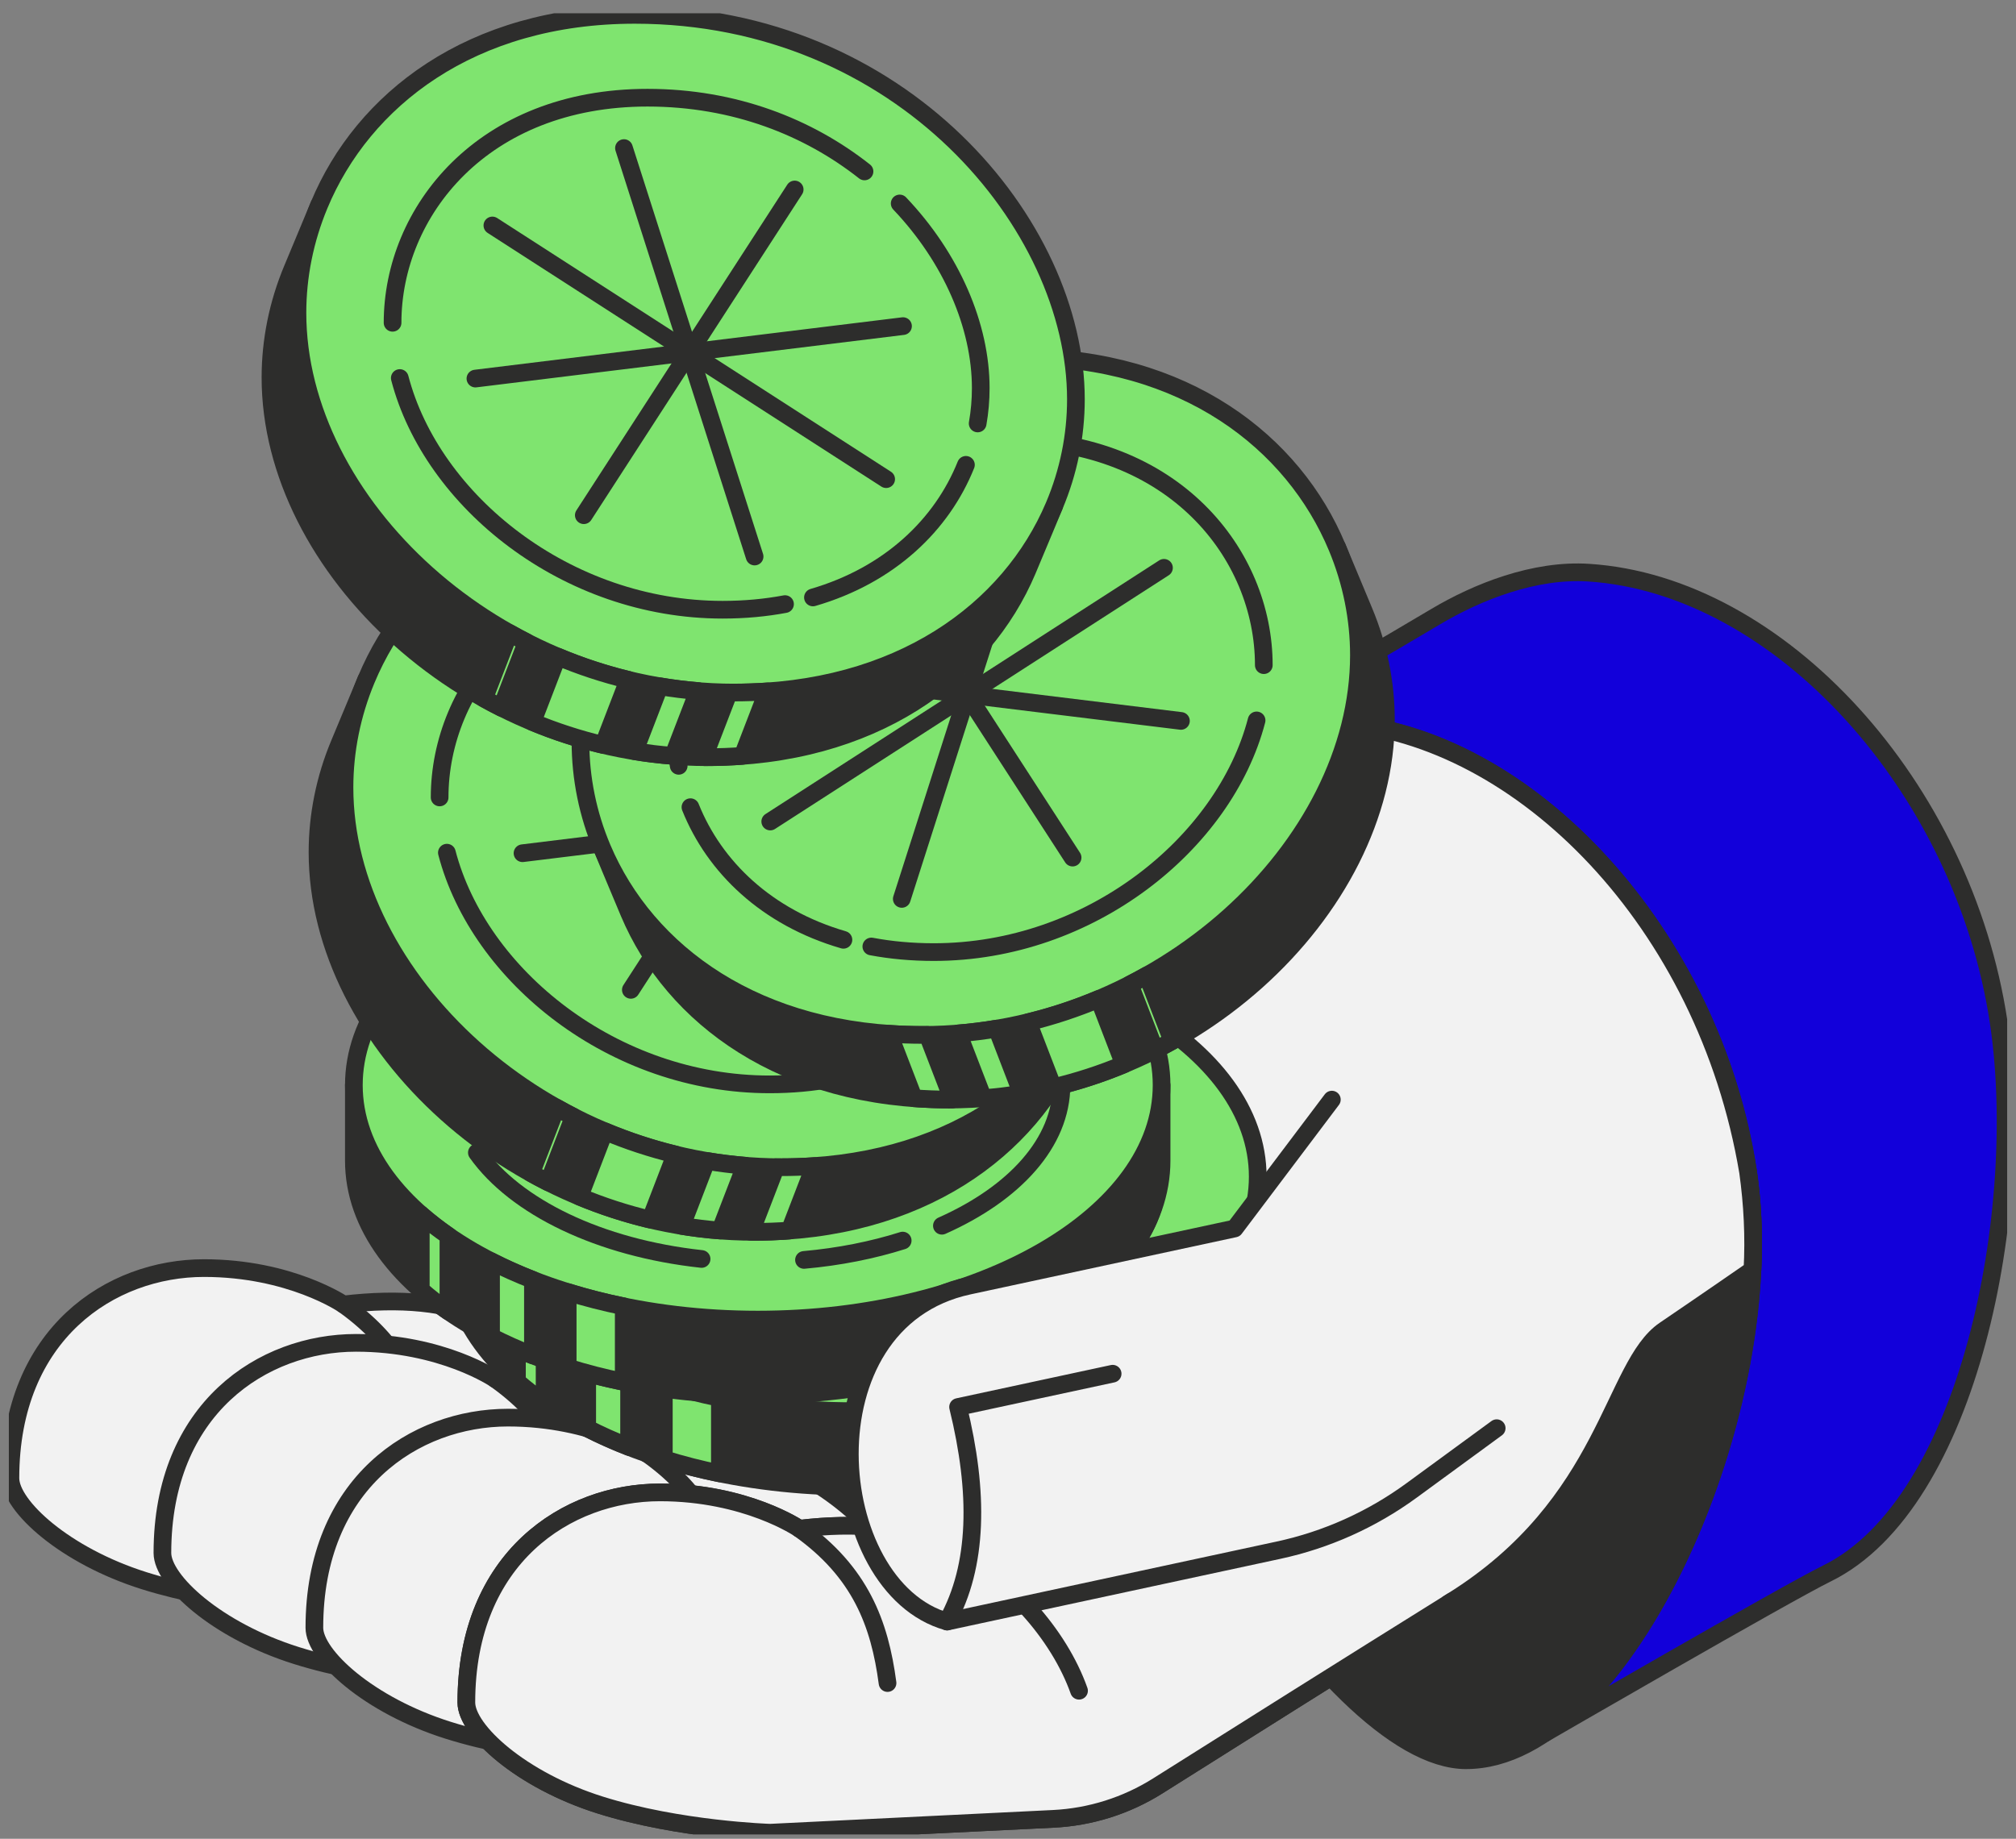 <svg width="114" height="104" viewBox="0 0 114 104" fill="none" xmlns="http://www.w3.org/2000/svg">
<rect x="0" y="0" width="114" height="104" fill="#808080" stroke="none"/>
<g clip-path="url(#clip0_8_2783)">
<path d="M87.328 98.043C94.581 93.146 100.517 77.407 98.851 66.287C96.856 52.967 86.459 41.56 75.673 40.864C72.862 40.682 70.299 41.245 68.079 42.413C68.079 42.413 75.064 38.525 81.176 34.883C83.534 33.479 86.762 32.19 89.841 32.39C100.628 33.087 111.022 44.493 113.02 57.813C114.6 68.359 111.398 85.028 103.299 89C100.992 90.132 87.329 98.043 87.329 98.043H87.328Z" fill="#1200DA" stroke="#2D2D2C" stroke-linecap="round" stroke-linejoin="round"/>
<path d="M82.912 99.558C91.933 99.558 100.845 79.61 98.85 66.289C96.854 52.969 86.458 41.562 75.671 40.866C64.885 40.169 57.735 50.439 59.73 63.761C61.726 77.082 74.983 99.56 82.912 99.56V99.558Z" fill="#2D2D2C" stroke="#2D2D2C" stroke-linecap="round" stroke-linejoin="round"/>
<path d="M36.237 68.7C32.346 69.539 29.266 71.328 27.483 74.639C25.331 73.643 22.622 73.402 19.424 73.781C19.424 73.781 16.421 71.723 11.534 71.723C6.266 71.723 0.589 75.43 0.589 83.607C0.589 85.182 3.665 87.993 8.156 89.406C12.647 90.82 17.769 90.972 17.769 90.972L33.781 90.188C35.88 90.085 37.915 89.442 39.693 88.321C43.547 85.889 50.764 81.346 56.33 77.88" fill="#F2F2F2"/>
<path d="M36.237 68.7C32.346 69.539 29.266 71.328 27.483 74.639C25.331 73.643 22.622 73.402 19.424 73.781C19.424 73.781 16.421 71.723 11.534 71.723C6.266 71.723 0.589 75.43 0.589 83.607C0.589 85.182 3.665 87.993 8.156 89.406C12.647 90.82 17.769 90.972 17.769 90.972L33.781 90.188C35.88 90.085 37.915 89.442 39.693 88.321C43.547 85.889 50.764 81.346 56.33 77.88" stroke="#2D2D2C" stroke-linecap="round" stroke-linejoin="round"/>
<path d="M19.426 73.781C22.872 76.231 23.961 79.139 24.407 82.507" stroke="#2D2D2C" stroke-linecap="round" stroke-linejoin="round"/>
<path d="M27.483 74.639C31.233 76.41 34.118 79.789 35.235 82.941" stroke="#2D2D2C" stroke-linecap="round" stroke-linejoin="round"/>
<path d="M44.832 72.928C40.94 73.767 37.861 75.556 36.078 78.867C33.926 77.871 31.216 77.63 28.019 78.009C28.019 78.009 25.016 75.951 20.129 75.951C14.86 75.951 9.184 79.659 9.184 87.835C9.184 89.41 12.259 92.221 16.751 93.634C21.242 95.048 26.364 95.2 26.364 95.2L42.376 94.416C44.475 94.313 46.51 93.67 48.288 92.549C52.142 90.118 59.359 85.574 64.925 82.108" fill="#F2F2F2"/>
<path d="M44.832 72.928C40.94 73.767 37.861 75.556 36.078 78.867C33.926 77.871 31.216 77.63 28.019 78.009C28.019 78.009 25.016 75.951 20.129 75.951C14.86 75.951 9.184 79.659 9.184 87.835C9.184 89.41 12.259 92.221 16.751 93.634C21.242 95.048 26.364 95.2 26.364 95.2L42.376 94.416C44.475 94.313 46.51 93.67 48.288 92.549C52.142 90.118 59.359 85.574 64.925 82.108" stroke="#2D2D2C" stroke-linecap="round" stroke-linejoin="round"/>
<path d="M28.019 78.009C31.465 80.459 32.554 83.367 33 86.735" stroke="#2D2D2C" stroke-linecap="round" stroke-linejoin="round"/>
<path d="M36.078 78.869C39.828 80.64 42.713 84.019 43.83 87.171" stroke="#2D2D2C" stroke-linecap="round" stroke-linejoin="round"/>
<path d="M53.425 77.158C49.533 77.996 46.454 79.785 44.67 83.097C42.519 82.101 39.809 81.859 36.612 82.239C36.612 82.239 33.609 80.181 28.722 80.181C23.453 80.181 17.777 83.888 17.777 92.064C17.777 93.639 20.852 96.45 25.344 97.864C29.835 99.277 34.957 99.43 34.957 99.43L50.969 98.646C53.068 98.542 55.103 97.9 56.881 96.778C60.735 94.347 67.952 89.803 73.518 86.338" fill="#F2F2F2"/>
<path d="M53.425 77.158C49.533 77.996 46.454 79.785 44.67 83.097C42.519 82.101 39.809 81.859 36.612 82.239C36.612 82.239 33.609 80.181 28.722 80.181C23.453 80.181 17.777 83.888 17.777 92.064C17.777 93.639 20.852 96.45 25.344 97.864C29.835 99.277 34.957 99.43 34.957 99.43L50.969 98.646C53.068 98.542 55.103 97.9 56.881 96.778C60.735 94.347 67.952 89.803 73.518 86.338" stroke="#2D2D2C" stroke-linecap="round" stroke-linejoin="round"/>
<path d="M36.612 82.239C40.058 84.688 41.147 87.597 41.593 90.965" stroke="#2D2D2C" stroke-linecap="round" stroke-linejoin="round"/>
<path d="M44.67 83.097C48.421 84.868 51.306 88.247 52.422 91.398" stroke="#2D2D2C" stroke-linecap="round" stroke-linejoin="round"/>
<path d="M99.096 71.829C99.199 69.945 99.102 68.1 98.85 66.287C96.477 52.156 86.072 41.62 75.671 40.864C72.3 40.646 69.286 41.499 66.792 43.183H66.788C66.788 43.183 58.447 41.548 49.878 46.578C40.413 52.132 36.235 68.702 36.235 68.702L44.828 72.93L55.696 78.278L62.016 81.388C58.125 82.226 55.045 84.015 53.262 87.327C51.11 86.331 48.401 86.089 45.203 86.468C45.203 86.468 42.2 84.411 37.314 84.411C32.045 84.411 26.368 88.118 26.368 96.294C26.368 97.869 29.444 100.68 33.935 102.093C38.426 103.507 43.549 103.659 43.549 103.659L59.56 102.875C61.659 102.772 63.694 102.13 65.472 101.008C69.326 98.577 76.543 94.033 82.109 90.567C90.967 85.053 91.156 77.256 94.137 75.227C96.821 73.402 99.093 71.827 99.093 71.827L99.096 71.829Z" fill="#F2F2F2" stroke="#2D2D2C" stroke-linecap="round" stroke-linejoin="round"/>
<path d="M45.207 86.467C48.653 88.916 49.742 91.825 50.188 95.193" stroke="#2D2D2C" stroke-linecap="round" stroke-linejoin="round"/>
<path d="M53.265 87.327C57.015 89.098 59.901 92.476 61.017 95.628" stroke="#2D2D2C" stroke-linecap="round" stroke-linejoin="round"/>
<path d="M72.114 49.646C72.114 49.646 66.083 49.998 61.075 54.979C55.544 60.481 55.598 72.625 55.598 72.625" stroke="#2D2D2C" stroke-linecap="round" stroke-linejoin="round"/>
<path d="M62.02 81.386C58.128 82.224 55.049 84.013 53.265 87.325C51.114 86.329 48.404 86.087 45.207 86.467C45.207 86.467 42.204 84.409 37.317 84.409C32.048 84.409 26.372 88.116 26.372 96.292C26.372 97.867 29.447 100.678 33.939 102.092C38.43 103.505 43.552 103.658 43.552 103.658L59.564 102.874C61.663 102.77 63.698 102.128 65.476 101.007C69.329 98.575 76.547 94.031 82.113 90.566" fill="#F2F2F2"/>
<path d="M62.02 81.386C58.128 82.224 55.049 84.013 53.265 87.325C51.114 86.329 48.404 86.087 45.207 86.467C45.207 86.467 42.204 84.409 37.317 84.409C32.048 84.409 26.372 88.116 26.372 96.292C26.372 97.867 29.447 100.678 33.939 102.092C38.43 103.505 43.552 103.658 43.552 103.658L59.564 102.874C61.663 102.77 63.698 102.128 65.476 101.007C69.329 98.575 76.547 94.031 82.113 90.566" stroke="#2D2D2C" stroke-linecap="round" stroke-linejoin="round"/>
<path d="M45.207 86.467C48.653 88.916 49.742 91.825 50.188 95.193" stroke="#2D2D2C" stroke-linecap="round" stroke-linejoin="round"/>
<path d="M53.265 87.327C57.015 89.098 59.901 92.476 61.017 95.628" stroke="#2D2D2C" stroke-linecap="round" stroke-linejoin="round"/>
<path d="M62.02 81.386C66.199 81.386 69.815 84.175 70.93 87.325" stroke="#2D2D2C" stroke-linecap="round" stroke-linejoin="round"/>
<path d="M71.122 70.822C71.122 78.147 60.898 84.084 48.285 84.084C35.672 84.084 25.447 78.147 25.447 70.822V66.55H71.122V70.822Z" fill="#2D2D2C" stroke="#2D2D2C" stroke-linecap="round" stroke-linejoin="round"/>
<path d="M48.285 79.815C60.897 79.815 71.122 73.877 71.122 66.552C71.122 59.228 60.897 53.29 48.285 53.29C35.672 53.29 25.447 59.228 25.447 66.552C25.447 73.877 35.672 79.815 48.285 79.815Z" fill="#7FE46F" stroke="#2D2D2C" stroke-linecap="round" stroke-linejoin="round"/>
<path d="M50.347 56.619C49.671 56.572 48.982 56.549 48.285 56.549C38.798 56.549 31.108 61.027 31.108 66.55C31.108 67.171 31.204 67.777 31.39 68.365" stroke="#2D2D2C" stroke-linecap="round" stroke-linejoin="round"/>
<path d="M32.404 70.37C34.589 73.451 39.344 75.757 45.111 76.385" stroke="#2D2D2C" stroke-linecap="round" stroke-linejoin="round"/>
<path d="M50.902 76.439C52.896 76.262 54.775 75.886 56.483 75.345" stroke="#2D2D2C" stroke-linecap="round" stroke-linejoin="round"/>
<path d="M58.699 74.507C62.81 72.68 65.462 69.796 65.462 66.552C65.462 62.502 61.327 59.015 55.384 57.441" stroke="#2D2D2C" stroke-linecap="round" stroke-linejoin="round"/>
<path d="M48.285 74.244V58.859" stroke="#2D2D2C" stroke-linecap="round" stroke-linejoin="round"/>
<path d="M34.861 66.552H61.708" stroke="#2D2D2C" stroke-linecap="round" stroke-linejoin="round"/>
<path d="M38.892 61.092L57.679 72.01" stroke="#2D2D2C" stroke-linecap="round" stroke-linejoin="round"/>
<path d="M57.691 61.114L38.88 71.989" stroke="#2D2D2C" stroke-linecap="round" stroke-linejoin="round"/>
<path d="M29.232 73.867C29.714 74.289 30.236 74.694 30.796 75.08V79.35C30.236 78.965 29.714 78.559 29.232 78.136V73.867Z" fill="#7FE46F" stroke="#2D2D2C" stroke-linecap="round" stroke-linejoin="round"/>
<path d="M33.205 76.512C33.951 76.895 34.743 77.249 35.574 77.572V81.841C34.743 81.518 33.951 81.164 33.205 80.782V76.512Z" fill="#7FE46F" stroke="#2D2D2C" stroke-linecap="round" stroke-linejoin="round"/>
<path d="M40.708 79.067V83.337C39.61 83.113 38.551 82.841 37.538 82.525V78.256C38.551 78.572 39.61 78.844 40.708 79.067Z" fill="#7FE46F" stroke="#2D2D2C" stroke-linecap="round" stroke-linejoin="round"/>
<path d="M65.685 65.645C65.685 72.97 55.46 78.907 42.847 78.907C30.234 78.907 20.01 72.97 20.01 65.645V61.373H65.685V65.645Z" fill="#2D2D2C" stroke="#2D2D2C" stroke-linecap="round" stroke-linejoin="round"/>
<path d="M42.847 74.636C55.46 74.636 65.685 68.698 65.685 61.373C65.685 54.049 55.46 48.111 42.847 48.111C30.234 48.111 20.01 54.049 20.01 61.373C20.01 68.698 30.234 74.636 42.847 74.636Z" fill="#7FE46F" stroke="#2D2D2C" stroke-linecap="round" stroke-linejoin="round"/>
<path d="M44.91 51.443C44.234 51.395 43.545 51.372 42.847 51.372C33.361 51.372 25.67 55.85 25.67 61.373C25.67 61.994 25.766 62.6 25.953 63.188" stroke="#2D2D2C" stroke-linecap="round" stroke-linejoin="round"/>
<path d="M26.966 65.191C29.152 68.272 33.906 70.579 39.673 71.207" stroke="#2D2D2C" stroke-linecap="round" stroke-linejoin="round"/>
<path d="M45.464 71.261C47.458 71.083 49.338 70.707 51.045 70.167" stroke="#2D2D2C" stroke-linecap="round" stroke-linejoin="round"/>
<path d="M53.262 69.328C57.373 67.501 60.024 64.618 60.024 61.373C60.024 57.323 55.89 53.836 49.947 52.263" stroke="#2D2D2C" stroke-linecap="round" stroke-linejoin="round"/>
<path d="M42.847 69.065V53.682" stroke="#2D2D2C" stroke-linecap="round" stroke-linejoin="round"/>
<path d="M29.424 61.373H56.27" stroke="#2D2D2C" stroke-linecap="round" stroke-linejoin="round"/>
<path d="M33.455 55.915L52.241 66.832" stroke="#2D2D2C" stroke-linecap="round" stroke-linejoin="round"/>
<path d="M52.254 55.937L33.442 66.81" stroke="#2D2D2C" stroke-linecap="round" stroke-linejoin="round"/>
<path d="M23.794 68.688C24.276 69.111 24.798 69.515 25.358 69.902V74.171C24.798 73.787 24.276 73.38 23.794 72.957V68.688Z" fill="#7FE46F" stroke="#2D2D2C" stroke-linecap="round" stroke-linejoin="round"/>
<path d="M27.767 71.333C28.514 71.716 29.306 72.07 30.136 72.393V76.662C29.306 76.34 28.514 75.986 27.767 75.603V71.333Z" fill="#7FE46F" stroke="#2D2D2C" stroke-linecap="round" stroke-linejoin="round"/>
<path d="M35.271 73.888V78.158C34.172 77.935 33.114 77.662 32.101 77.347V73.077C33.114 73.393 34.172 73.665 35.271 73.888Z" fill="#7FE46F" stroke="#2D2D2C" stroke-linecap="round" stroke-linejoin="round"/>
<path d="M75.313 62.194L69.817 69.483L54.773 72.722C45.388 74.743 46.65 89.765 53.559 91.714L72.291 87.68C75.008 87.096 77.571 85.944 79.815 84.304L84.634 80.778" fill="#F2F2F2"/>
<path d="M75.313 62.194L69.817 69.483L54.773 72.722C45.388 74.743 46.65 89.765 53.559 91.714L72.291 87.68C75.008 87.096 77.571 85.944 79.815 84.304L84.634 80.778" stroke="#2D2D2C" stroke-linecap="round" stroke-linejoin="round"/>
<path d="M53.559 91.714C55.31 88.552 55.366 84.422 54.177 79.579L62.917 77.697" stroke="#2D2D2C" stroke-linecap="round" stroke-linejoin="round"/>
<path d="M62.273 55.456C62.273 55.456 61.561 57.189 60.753 59.1C58.255 65.017 51.997 69.673 42.657 69.673C29.228 69.673 17.954 58.951 17.954 48.195C17.954 46.119 18.375 44.028 19.2 42.06C20.028 40.082 20.711 38.436 20.711 38.436L62.275 55.456H62.273Z" fill="#2D2D2C" stroke="#2D2D2C" stroke-linecap="round" stroke-linejoin="round"/>
<path d="M38.557 27.687C53.642 27.687 63.501 39.548 63.501 49.43C63.501 51.495 63.084 53.542 62.273 55.456C59.772 61.366 53.517 66.017 44.183 66.017C30.754 66.017 19.48 55.295 19.48 44.538C19.48 42.475 19.895 40.396 20.711 38.438C23.174 32.517 29.281 27.689 38.559 27.689L38.557 27.687Z" fill="#7FE46F" stroke="#2D2D2C" stroke-linecap="round" stroke-linejoin="round"/>
<path d="M31.465 62.645C31.784 62.827 32.11 63.001 32.438 63.168L31.012 66.875C30.682 66.71 30.357 66.536 30.035 66.358L31.465 62.647V62.645Z" fill="#7FE46F" stroke="#2D2D2C" stroke-linecap="round" stroke-linejoin="round"/>
<path d="M34.191 63.981C35.474 64.52 36.812 64.964 38.194 65.298L36.777 68.982C35.394 68.653 34.053 68.216 32.768 67.681L34.191 63.981Z" fill="#7FE46F" stroke="#2D2D2C" stroke-linecap="round" stroke-linejoin="round"/>
<path d="M39.958 65.661C40.674 65.783 41.403 65.874 42.138 65.934L40.727 69.597C39.991 69.543 39.264 69.454 38.544 69.336L39.958 65.661Z" fill="#7FE46F" stroke="#2D2D2C" stroke-linecap="round" stroke-linejoin="round"/>
<path d="M46.055 65.952L44.652 69.599C44.005 69.648 43.34 69.673 42.659 69.673C42.595 69.673 42.53 69.673 42.467 69.673L43.875 66.017C43.978 66.017 44.081 66.017 44.185 66.017C44.823 66.017 45.448 65.995 46.057 65.952H46.055Z" fill="#7FE46F" stroke="#2D2D2C" stroke-linecap="round" stroke-linejoin="round"/>
<path d="M24.86 45.103C24.86 38.832 29.944 32.372 39.275 32.372C44.196 32.372 48.381 34.043 51.547 36.542" stroke="#2D2D2C" stroke-linecap="round" stroke-linejoin="round"/>
<path d="M47.054 61.014C45.954 61.221 44.776 61.332 43.525 61.332C34.687 61.332 27.084 55.184 25.27 48.227" stroke="#2D2D2C" stroke-linecap="round" stroke-linejoin="round"/>
<path d="M57.282 53.137C55.93 56.514 52.975 59.376 48.631 60.639" stroke="#2D2D2C" stroke-linecap="round" stroke-linejoin="round"/>
<path d="M53.535 38.354C56.47 41.441 58.119 45.286 58.119 48.799C58.119 49.468 58.061 50.138 57.945 50.797" stroke="#2D2D2C" stroke-linecap="round" stroke-linejoin="round"/>
<path d="M45.332 58.325L37.944 35.221" stroke="#2D2D2C" stroke-linecap="round" stroke-linejoin="round"/>
<path d="M29.547 48.258L53.726 45.293" stroke="#2D2D2C" stroke-linecap="round" stroke-linejoin="round"/>
<path d="M30.506 39.597L52.77 53.947" stroke="#2D2D2C" stroke-linecap="round" stroke-linejoin="round"/>
<path d="M35.673 55.986L47.598 37.563" stroke="#2D2D2C" stroke-linecap="round" stroke-linejoin="round"/>
<path d="M34.051 47.973C34.051 47.973 34.763 49.706 35.572 51.617C38.069 57.534 44.328 62.19 53.668 62.19C67.097 62.19 78.37 51.468 78.37 40.711C78.37 38.636 77.95 36.545 77.125 34.577C76.297 32.599 75.613 30.953 75.613 30.953L34.049 47.973H34.051Z" fill="#2D2D2C" stroke="#2D2D2C" stroke-linecap="round" stroke-linejoin="round"/>
<path d="M57.768 20.205C42.682 20.205 32.824 32.067 32.824 41.949C32.824 44.014 33.241 46.061 34.051 47.975C36.552 53.885 42.807 58.535 52.142 58.535C65.57 58.535 76.844 47.813 76.844 37.057C76.844 34.994 76.429 32.914 75.613 30.956C73.15 25.036 67.044 20.207 57.766 20.207L57.768 20.205Z" fill="#7FE46F" stroke="#2D2D2C" stroke-linecap="round" stroke-linejoin="round"/>
<path d="M64.862 55.162C64.543 55.344 64.216 55.518 63.888 55.685L65.315 59.392C65.645 59.227 65.969 59.053 66.292 58.875L64.862 55.164V55.162Z" fill="#7FE46F" stroke="#2D2D2C" stroke-linecap="round" stroke-linejoin="round"/>
<path d="M62.136 56.499C60.852 57.038 59.515 57.483 58.132 57.817L59.549 61.5C60.932 61.172 62.273 60.735 63.559 60.199L62.136 56.499Z" fill="#7FE46F" stroke="#2D2D2C" stroke-linecap="round" stroke-linejoin="round"/>
<path d="M56.367 58.178C55.651 58.3 54.922 58.39 54.186 58.45L55.598 62.114C56.334 62.059 57.061 61.97 57.78 61.852L56.367 58.178Z" fill="#7FE46F" stroke="#2D2D2C" stroke-linecap="round" stroke-linejoin="round"/>
<path d="M50.271 58.468L51.674 62.115C52.321 62.164 52.986 62.19 53.668 62.19C53.731 62.19 53.796 62.19 53.86 62.19L52.452 58.534C52.348 58.534 52.245 58.534 52.142 58.534C51.504 58.534 50.878 58.512 50.269 58.468H50.271Z" fill="#7FE46F" stroke="#2D2D2C" stroke-linecap="round" stroke-linejoin="round"/>
<path d="M71.465 37.621C71.465 31.35 66.381 24.89 57.05 24.89C52.129 24.89 47.944 26.562 44.777 29.06" stroke="#2D2D2C" stroke-linecap="round" stroke-linejoin="round"/>
<path d="M49.272 53.533C50.373 53.74 51.551 53.85 52.801 53.85C61.639 53.85 69.243 47.703 71.057 40.746" stroke="#2D2D2C" stroke-linecap="round" stroke-linejoin="round"/>
<path d="M39.043 45.654C40.395 49.031 43.349 51.892 47.694 53.155" stroke="#2D2D2C" stroke-linecap="round" stroke-linejoin="round"/>
<path d="M42.789 30.873C39.855 33.959 38.205 37.804 38.205 41.317C38.205 41.987 38.263 42.656 38.379 43.315" stroke="#2D2D2C" stroke-linecap="round" stroke-linejoin="round"/>
<path d="M50.994 50.842L58.382 27.739" stroke="#2D2D2C" stroke-linecap="round" stroke-linejoin="round"/>
<path d="M66.779 40.775L42.601 37.81" stroke="#2D2D2C" stroke-linecap="round" stroke-linejoin="round"/>
<path d="M65.82 32.116L43.556 46.465" stroke="#2D2D2C" stroke-linecap="round" stroke-linejoin="round"/>
<path d="M60.653 48.505L48.727 30.08" stroke="#2D2D2C" stroke-linecap="round" stroke-linejoin="round"/>
<path d="M59.613 28.61C59.613 28.61 58.9 30.343 58.092 32.254C55.594 38.171 49.336 42.827 39.996 42.827C26.567 42.827 15.294 32.105 15.294 21.349C15.294 19.273 15.714 17.183 16.539 15.214C17.367 13.236 18.05 11.59 18.05 11.59L59.614 28.61H59.613Z" fill="#2D2D2C" stroke="#2D2D2C" stroke-linecap="round" stroke-linejoin="round"/>
<path d="M35.896 0.841C50.982 0.841 60.84 12.702 60.84 22.584C60.84 24.649 60.423 26.696 59.613 28.61C57.111 34.52 50.856 39.171 41.522 39.171C28.093 39.171 16.82 28.449 16.82 17.692C16.82 15.629 17.235 13.55 18.05 11.592C20.512 5.667 26.618 0.841 35.896 0.841Z" fill="#7FE46F" stroke="#2D2D2C" stroke-linecap="round" stroke-linejoin="round"/>
<path d="M28.804 35.8C29.123 35.981 29.449 36.155 29.777 36.322L28.351 40.029C28.021 39.864 27.697 39.69 27.374 39.512L28.804 35.801V35.8Z" fill="#7FE46F" stroke="#2D2D2C" stroke-linecap="round" stroke-linejoin="round"/>
<path d="M31.53 37.135C32.813 37.674 34.151 38.118 35.534 38.452L34.116 42.136C32.733 41.807 31.392 41.37 30.107 40.835L31.53 37.135Z" fill="#7FE46F" stroke="#2D2D2C" stroke-linecap="round" stroke-linejoin="round"/>
<path d="M37.297 38.813C38.013 38.935 38.742 39.026 39.478 39.086L38.066 42.749C37.33 42.695 36.603 42.606 35.883 42.488L37.297 38.813Z" fill="#7FE46F" stroke="#2D2D2C" stroke-linecap="round" stroke-linejoin="round"/>
<path d="M43.395 39.104L41.992 42.751C41.345 42.8 40.679 42.825 39.998 42.825C39.934 42.825 39.869 42.825 39.806 42.825L41.214 39.169C41.317 39.169 41.421 39.169 41.524 39.169C42.162 39.169 42.787 39.147 43.396 39.104H43.395Z" fill="#7FE46F" stroke="#2D2D2C" stroke-linecap="round" stroke-linejoin="round"/>
<path d="M22.199 18.257C22.199 11.986 27.283 5.526 36.614 5.526C41.535 5.526 45.72 7.197 48.886 9.696" stroke="#2D2D2C" stroke-linecap="round" stroke-linejoin="round"/>
<path d="M44.391 34.168C43.291 34.375 42.113 34.486 40.862 34.486C32.025 34.486 24.421 28.338 22.607 21.381" stroke="#2D2D2C" stroke-linecap="round" stroke-linejoin="round"/>
<path d="M54.621 26.291C53.269 29.668 50.315 32.53 45.97 33.792" stroke="#2D2D2C" stroke-linecap="round" stroke-linejoin="round"/>
<path d="M50.875 11.508C53.809 14.595 55.459 18.44 55.459 21.953C55.459 22.622 55.401 23.292 55.285 23.951" stroke="#2D2D2C" stroke-linecap="round" stroke-linejoin="round"/>
<path d="M42.671 31.477L35.284 8.375" stroke="#2D2D2C" stroke-linecap="round" stroke-linejoin="round"/>
<path d="M26.884 21.412L51.063 18.445" stroke="#2D2D2C" stroke-linecap="round" stroke-linejoin="round"/>
<path d="M27.843 12.752L50.11 27.101" stroke="#2D2D2C" stroke-linecap="round" stroke-linejoin="round"/>
<path d="M33.013 29.14L44.937 10.717" stroke="#2D2D2C" stroke-linecap="round" stroke-linejoin="round"/>
</g>
<defs>
<clipPath id="clip0_8_2783">
<rect width="113" height="103" fill="white" transform="translate(0.5 0.75)"/>
</clipPath>
</defs>
</svg>

